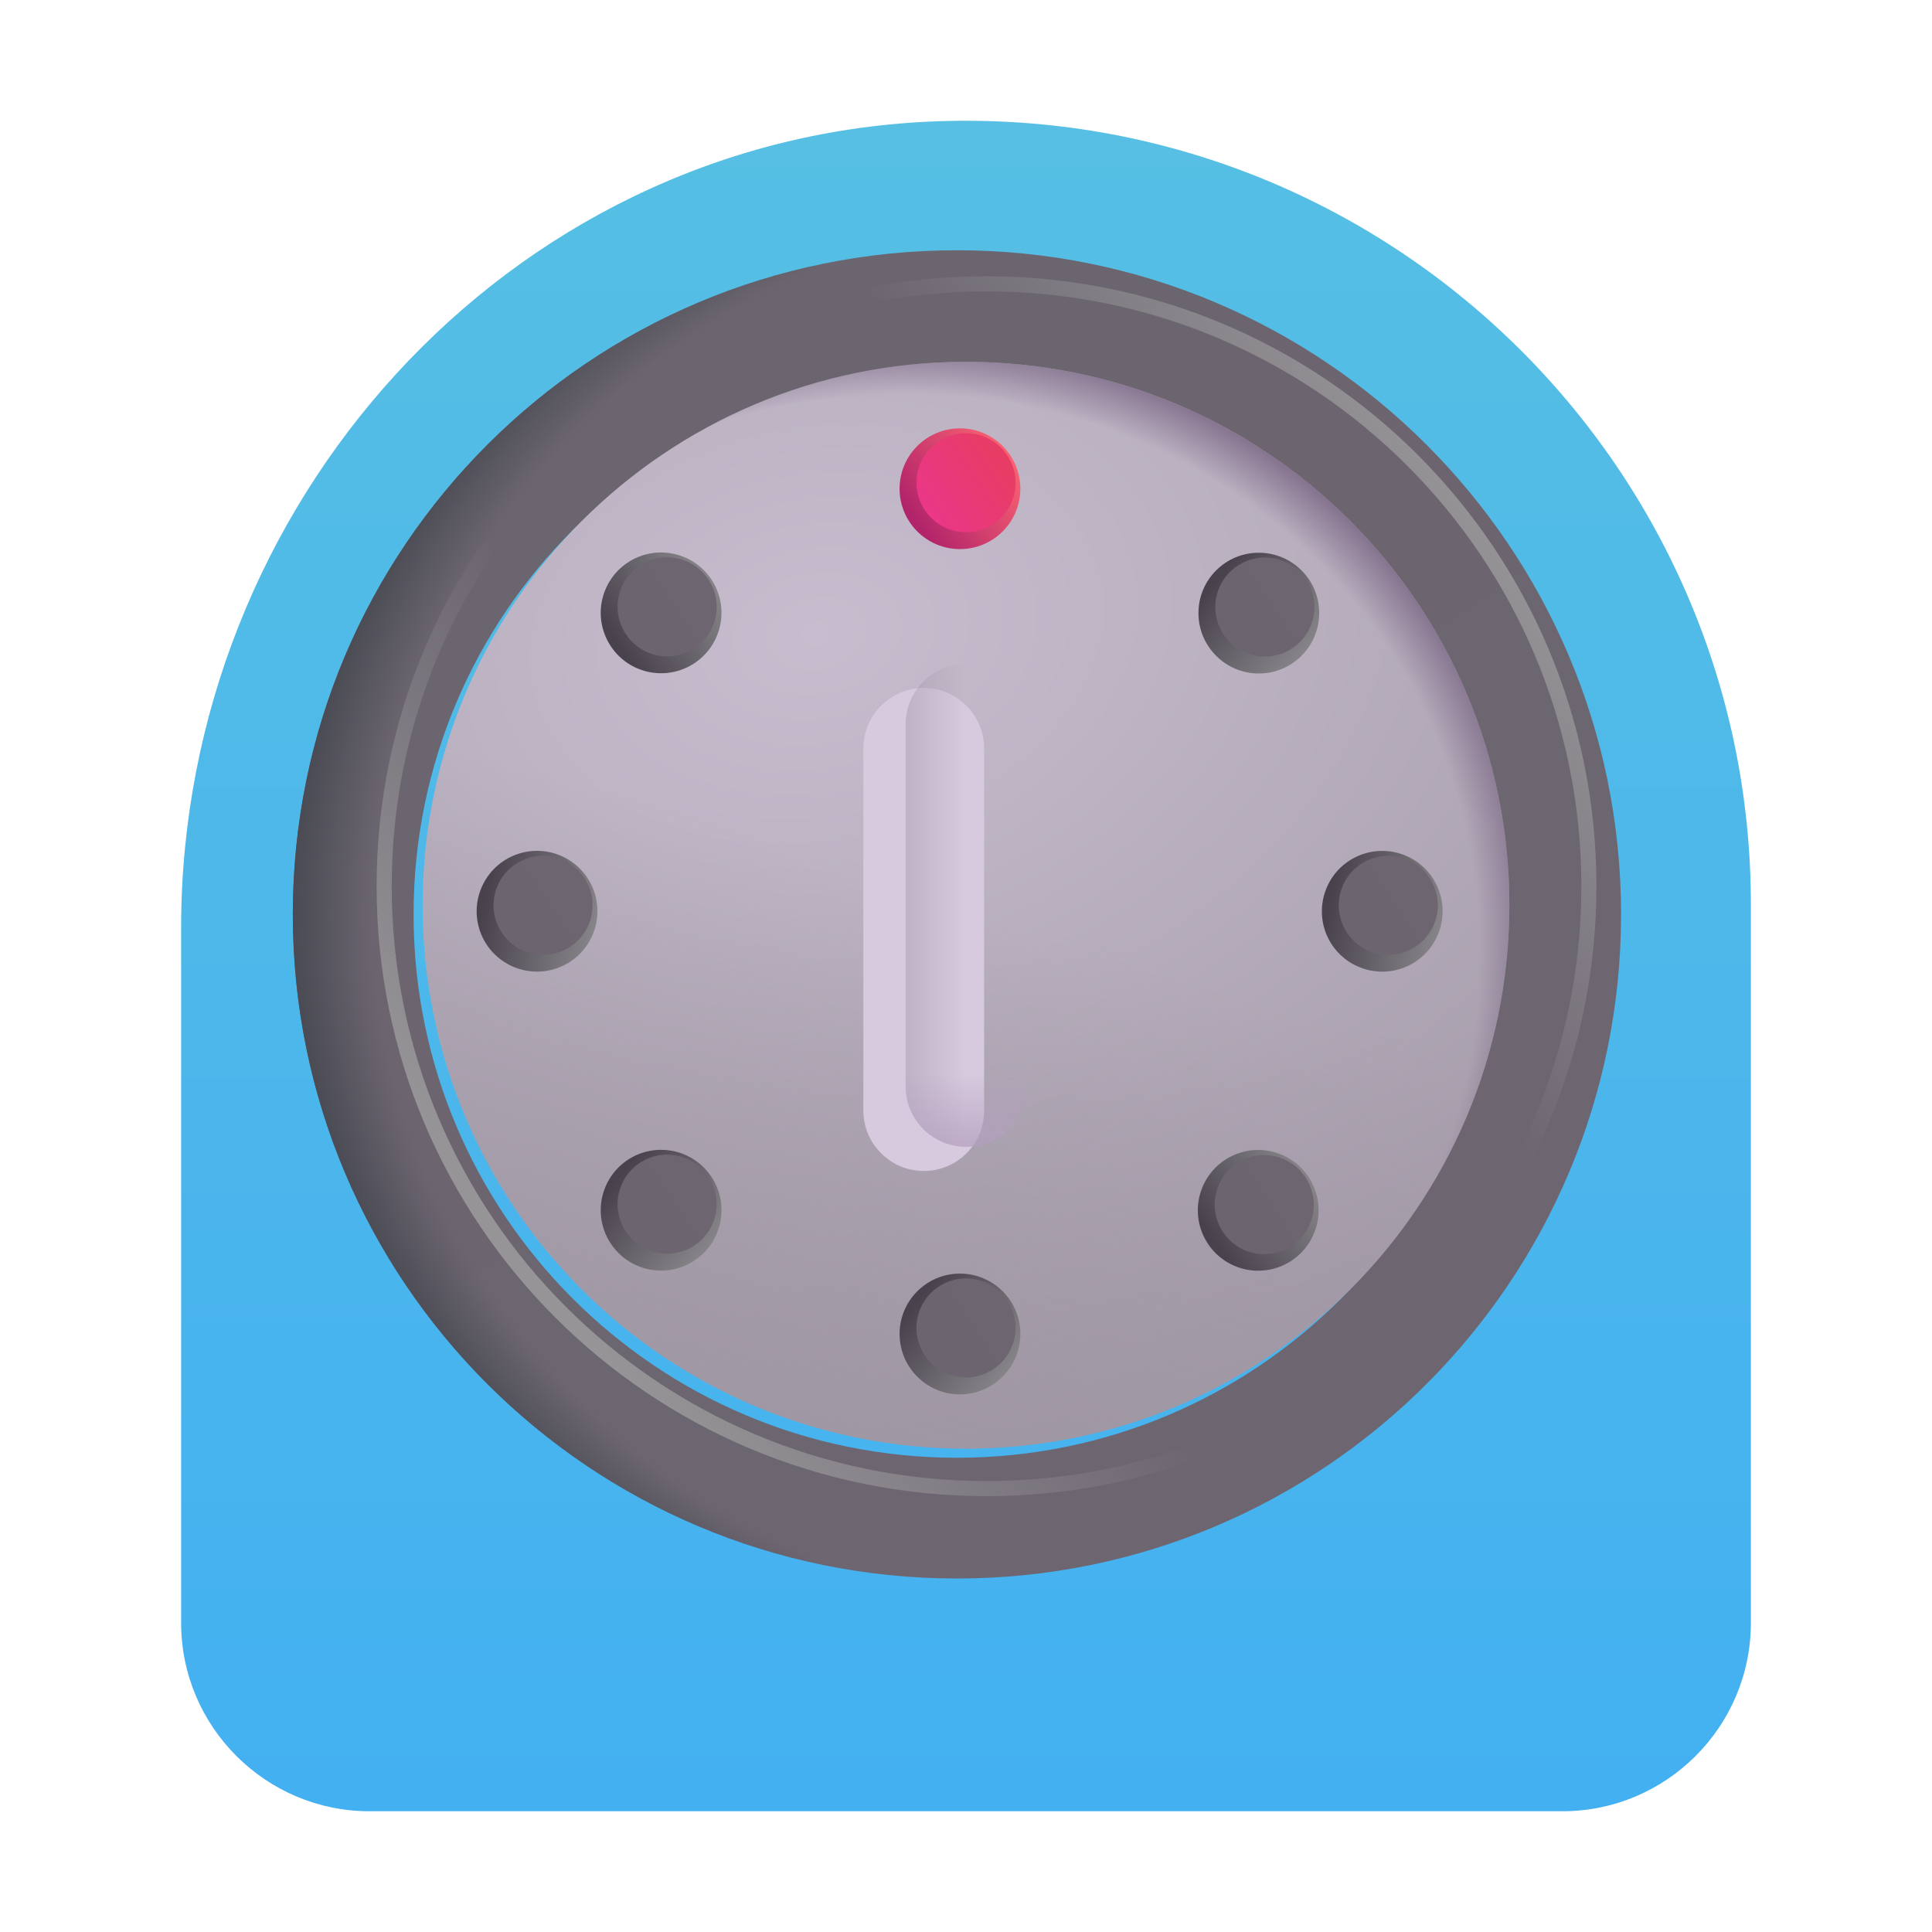 <svg width="32" height="32" viewBox="0 0 32 32" fill="none" xmlns="http://www.w3.org/2000/svg">
<g filter="url(#filter0_ii_18_13450)">
<path d="M15.375 2.015C8.382 2.345 3 8.366 3 15.367V26.879C3 28.6 4.401 30 6.121 30H25.879C27.599 30 29 28.6 29 26.879V14.997C29.01 7.616 22.838 1.665 15.375 2.015Z" fill="url(#paint0_linear_18_13450)"/>
</g>
<g filter="url(#filter1_di_18_13450)">
<path fill-rule="evenodd" clip-rule="evenodd" d="M27 14.995C27 21.07 22.075 25.995 16 25.995C9.925 25.995 5 21.07 5 14.995C5 8.919 9.925 3.995 16 3.995C22.075 3.995 27 8.919 27 14.995ZM25 14.995C25 19.965 20.971 23.995 16 23.995C11.029 23.995 7 19.965 7 14.995C7 10.024 11.029 5.995 16 5.995C20.971 5.995 25 10.024 25 14.995Z" fill="url(#paint1_linear_18_13450)"/>
<path fill-rule="evenodd" clip-rule="evenodd" d="M27 14.995C27 21.07 22.075 25.995 16 25.995C9.925 25.995 5 21.07 5 14.995C5 8.919 9.925 3.995 16 3.995C22.075 3.995 27 8.919 27 14.995ZM25 14.995C25 19.965 20.971 23.995 16 23.995C11.029 23.995 7 19.965 7 14.995C7 10.024 11.029 5.995 16 5.995C20.971 5.995 25 10.024 25 14.995Z" fill="url(#paint2_radial_18_13450)"/>
</g>
<path d="M16 23.993C20.971 23.993 25 19.964 25 14.993C25 10.023 20.971 5.993 16 5.993C11.029 5.993 7 10.023 7 14.993C7 19.964 11.029 23.993 16 23.993Z" fill="url(#paint3_radial_18_13450)"/>
<path d="M16 23.993C20.971 23.993 25 19.964 25 14.993C25 10.023 20.971 5.993 16 5.993C11.029 5.993 7 10.023 7 14.993C7 19.964 11.029 23.993 16 23.993Z" fill="url(#paint4_radial_18_13450)"/>
<path d="M16 23.993C20.971 23.993 25 19.964 25 14.993C25 10.023 20.971 5.993 16 5.993C11.029 5.993 7 10.023 7 14.993C7 19.964 11.029 23.993 16 23.993Z" fill="url(#paint5_linear_18_13450)"/>
<g filter="url(#filter2_f_18_13450)">
<path d="M16.34 24.656C21.85 24.656 26.317 20.189 26.317 14.678C26.317 9.168 21.85 4.701 16.34 4.701C10.83 4.701 6.363 9.168 6.363 14.678C6.363 20.189 10.83 24.656 16.34 24.656Z" stroke="url(#paint6_linear_18_13450)" stroke-width="0.25"/>
</g>
<g filter="url(#filter3_di_18_13450)">
<path d="M16 18.995C15.45 18.995 15 18.545 15 17.995V11.995C15 11.445 15.45 10.995 16 10.995C16.55 10.995 17 11.445 17 11.995V17.995C17 18.555 16.55 18.995 16 18.995Z" fill="#D7CADE"/>
</g>
<path d="M16 18.995C15.45 18.995 15 18.545 15 17.995V11.995C15 11.445 15.45 10.995 16 10.995C16.55 10.995 17 11.445 17 11.995V17.995C17 18.555 16.55 18.995 16 18.995Z" fill="url(#paint7_linear_18_13450)"/>
<path d="M16 18.995C15.45 18.995 15 18.545 15 17.995V11.995C15 11.445 15.45 10.995 16 10.995C16.55 10.995 17 11.445 17 11.995V17.995C17 18.555 16.55 18.995 16 18.995Z" fill="url(#paint8_linear_18_13450)"/>
<g filter="url(#filter4_d_18_13450)">
<path d="M16 8.995C16.552 8.995 17 8.547 17 7.995C17 7.442 16.552 6.995 16 6.995C15.448 6.995 15 7.442 15 7.995C15 8.547 15.448 8.995 16 8.995Z" fill="url(#paint9_linear_18_13450)"/>
</g>
<g filter="url(#filter5_d_18_13450)">
<path d="M16 22.995C16.552 22.995 17 22.547 17 21.995C17 21.442 16.552 20.995 16 20.995C15.448 20.995 15 21.442 15 21.995C15 22.547 15.448 22.995 16 22.995Z" fill="url(#paint10_linear_18_13450)"/>
</g>
<g filter="url(#filter6_d_18_13450)">
<path d="M20.95 11.055C21.502 11.055 21.95 10.607 21.95 10.055C21.95 9.502 21.502 9.055 20.95 9.055C20.398 9.055 19.95 9.502 19.95 10.055C19.95 10.607 20.398 11.055 20.95 11.055Z" fill="url(#paint11_linear_18_13450)"/>
</g>
<g filter="url(#filter7_d_18_13450)">
<path d="M11.05 20.945C11.602 20.945 12.05 20.497 12.05 19.945C12.05 19.392 11.602 18.945 11.05 18.945C10.498 18.945 10.05 19.392 10.05 19.945C10.05 20.497 10.498 20.945 11.05 20.945Z" fill="url(#paint12_linear_18_13450)"/>
</g>
<g filter="url(#filter8_d_18_13450)">
<path d="M23.434 15.892C23.93 15.648 24.135 15.049 23.892 14.553C23.649 14.058 23.05 13.853 22.554 14.096C22.058 14.339 21.854 14.938 22.096 15.434C22.34 15.93 22.939 16.134 23.434 15.892Z" fill="url(#paint13_linear_18_13450)"/>
</g>
<g filter="url(#filter9_d_18_13450)">
<path d="M9.435 15.891C9.931 15.648 10.136 15.049 9.893 14.553C9.65 14.057 9.051 13.852 8.555 14.095C8.059 14.339 7.854 14.938 8.097 15.434C8.34 15.929 8.939 16.134 9.435 15.891Z" fill="url(#paint14_linear_18_13450)"/>
</g>
<g filter="url(#filter10_d_18_13450)">
<path d="M21.886 20.27C22.065 19.748 21.786 19.179 21.263 19.001C20.741 18.822 20.172 19.101 19.994 19.623C19.815 20.145 20.093 20.714 20.616 20.893C21.139 21.072 21.707 20.793 21.886 20.27Z" fill="url(#paint15_linear_18_13450)"/>
</g>
<g filter="url(#filter11_d_18_13450)">
<path d="M11.996 10.374C12.175 9.852 11.896 9.283 11.374 9.105C10.851 8.926 10.283 9.204 10.104 9.727C9.925 10.249 10.204 10.818 10.726 10.997C11.249 11.176 11.817 10.897 11.996 10.374Z" fill="url(#paint16_linear_18_13450)"/>
</g>
<g filter="url(#filter12_f_18_13450)">
<path d="M11.826 10.316C11.973 9.888 11.744 9.421 11.315 9.275C10.887 9.128 10.421 9.357 10.274 9.785C10.127 10.214 10.356 10.68 10.784 10.827C11.213 10.973 11.679 10.745 11.826 10.316Z" fill="url(#paint17_linear_18_13450)"/>
</g>
<g filter="url(#filter13_f_18_13450)">
<path d="M9.771 15.26C9.918 14.832 9.689 14.365 9.26 14.219C8.832 14.072 8.366 14.301 8.219 14.729C8.072 15.158 8.301 15.624 8.73 15.771C9.158 15.917 9.624 15.689 9.771 15.26Z" fill="url(#paint18_linear_18_13450)"/>
</g>
<g filter="url(#filter14_f_18_13450)">
<path d="M11.826 20.21C11.973 19.782 11.744 19.315 11.316 19.169C10.887 19.022 10.421 19.251 10.274 19.679C10.127 20.108 10.356 20.574 10.784 20.721C11.213 20.867 11.679 20.639 11.826 20.21Z" fill="url(#paint19_linear_18_13450)"/>
</g>
<g filter="url(#filter15_f_18_13450)">
<path d="M16.776 22.26C16.923 21.832 16.694 21.365 16.265 21.219C15.837 21.072 15.371 21.301 15.224 21.729C15.078 22.158 15.306 22.624 15.735 22.771C16.163 22.917 16.629 22.689 16.776 22.26Z" fill="url(#paint20_linear_18_13450)"/>
</g>
<g filter="url(#filter16_f_18_13450)">
<path d="M21.716 20.219C21.862 19.79 21.634 19.324 21.205 19.177C20.777 19.031 20.31 19.259 20.164 19.688C20.017 20.116 20.246 20.583 20.674 20.729C21.103 20.876 21.569 20.647 21.716 20.219Z" fill="url(#paint21_linear_18_13450)"/>
</g>
<g filter="url(#filter17_f_18_13450)">
<path d="M23.77 15.26C23.917 14.832 23.688 14.365 23.26 14.219C22.831 14.072 22.365 14.301 22.218 14.729C22.072 15.158 22.3 15.624 22.729 15.771C23.157 15.917 23.624 15.689 23.77 15.26Z" fill="url(#paint22_linear_18_13450)"/>
</g>
<g filter="url(#filter18_f_18_13450)">
<path d="M21.726 10.32C21.873 9.892 21.644 9.425 21.215 9.279C20.787 9.132 20.321 9.361 20.174 9.789C20.027 10.218 20.256 10.684 20.685 10.831C21.113 10.977 21.579 10.749 21.726 10.32Z" fill="url(#paint23_linear_18_13450)"/>
</g>
<g filter="url(#filter19_f_18_13450)">
<path d="M16.776 8.26C16.923 7.832 16.694 7.365 16.265 7.219C15.837 7.072 15.371 7.301 15.224 7.729C15.078 8.158 15.306 8.624 15.735 8.771C16.163 8.917 16.629 8.689 16.776 8.26Z" fill="url(#paint24_linear_18_13450)"/>
</g>
<defs>
<filter id="filter0_ii_18_13450" x="2.4" y="1.4" width="27.2" height="29.2" filterUnits="userSpaceOnUse" color-interpolation-filters="sRGB">
<feFlood flood-opacity="0" result="BackgroundImageFix"/>
<feBlend mode="normal" in="SourceGraphic" in2="BackgroundImageFix" result="shape"/>
<feColorMatrix in="SourceAlpha" type="matrix" values="0 0 0 0 0 0 0 0 0 0 0 0 0 0 0 0 0 0 127 0" result="hardAlpha"/>
<feOffset dx="0.6" dy="-0.6"/>
<feGaussianBlur stdDeviation="0.6"/>
<feComposite in2="hardAlpha" operator="arithmetic" k2="-1" k3="1"/>
<feColorMatrix type="matrix" values="0 0 0 0 0.212 0 0 0 0 0.478 0 0 0 0 0.655 0 0 0 1 0"/>
<feBlend mode="normal" in2="shape" result="effect1_innerShadow_18_13450"/>
<feColorMatrix in="SourceAlpha" type="matrix" values="0 0 0 0 0 0 0 0 0 0 0 0 0 0 0 0 0 0 127 0" result="hardAlpha"/>
<feOffset dx="-0.6" dy="0.6"/>
<feGaussianBlur stdDeviation="0.4"/>
<feComposite in2="hardAlpha" operator="arithmetic" k2="-1" k3="1"/>
<feColorMatrix type="matrix" values="0 0 0 0 0.49 0 0 0 0 0.969 0 0 0 0 1 0 0 0 1 0"/>
<feBlend mode="normal" in2="effect1_innerShadow_18_13450" result="effect2_innerShadow_18_13450"/>
</filter>
<filter id="filter1_di_18_13450" x="3.85" y="3.645" width="23.5" height="23.5" filterUnits="userSpaceOnUse" color-interpolation-filters="sRGB">
<feFlood flood-opacity="0" result="BackgroundImageFix"/>
<feColorMatrix in="SourceAlpha" type="matrix" values="0 0 0 0 0 0 0 0 0 0 0 0 0 0 0 0 0 0 127 0" result="hardAlpha"/>
<feOffset dx="-0.4" dy="0.4"/>
<feGaussianBlur stdDeviation="0.375"/>
<feComposite in2="hardAlpha" operator="out"/>
<feColorMatrix type="matrix" values="0 0 0 0 0.18 0 0 0 0 0.392 0 0 0 0 0.635 0 0 0 1 0"/>
<feBlend mode="normal" in2="BackgroundImageFix" result="effect1_dropShadow_18_13450"/>
<feBlend mode="normal" in="SourceGraphic" in2="effect1_dropShadow_18_13450" result="shape"/>
<feColorMatrix in="SourceAlpha" type="matrix" values="0 0 0 0 0 0 0 0 0 0 0 0 0 0 0 0 0 0 127 0" result="hardAlpha"/>
<feOffset dx="0.25" dy="-0.25"/>
<feGaussianBlur stdDeviation="0.25"/>
<feComposite in2="hardAlpha" operator="arithmetic" k2="-1" k3="1"/>
<feColorMatrix type="matrix" values="0 0 0 0 0 0 0 0 0 0 0 0 0 0 0 0 0 0 0.25 0"/>
<feBlend mode="normal" in2="shape" result="effect2_innerShadow_18_13450"/>
</filter>
<filter id="filter2_f_18_13450" x="5.838" y="4.176" width="21.004" height="21.004" filterUnits="userSpaceOnUse" color-interpolation-filters="sRGB">
<feFlood flood-opacity="0" result="BackgroundImageFix"/>
<feBlend mode="normal" in="SourceGraphic" in2="BackgroundImageFix" result="shape"/>
<feGaussianBlur stdDeviation="0.2" result="effect1_foregroundBlur_18_13450"/>
</filter>
<filter id="filter3_di_18_13450" x="14" y="10.795" width="3.2" height="9.2" filterUnits="userSpaceOnUse" color-interpolation-filters="sRGB">
<feFlood flood-opacity="0" result="BackgroundImageFix"/>
<feColorMatrix in="SourceAlpha" type="matrix" values="0 0 0 0 0 0 0 0 0 0 0 0 0 0 0 0 0 0 127 0" result="hardAlpha"/>
<feOffset dx="-0.4" dy="0.4"/>
<feGaussianBlur stdDeviation="0.3"/>
<feComposite in2="hardAlpha" operator="out"/>
<feColorMatrix type="matrix" values="0 0 0 0 0.502 0 0 0 0 0.439 0 0 0 0 0.537 0 0 0 1 0"/>
<feBlend mode="normal" in2="BackgroundImageFix" result="effect1_dropShadow_18_13450"/>
<feBlend mode="normal" in="SourceGraphic" in2="effect1_dropShadow_18_13450" result="shape"/>
<feColorMatrix in="SourceAlpha" type="matrix" values="0 0 0 0 0 0 0 0 0 0 0 0 0 0 0 0 0 0 127 0" result="hardAlpha"/>
<feOffset dx="-0.3"/>
<feGaussianBlur stdDeviation="0.5"/>
<feComposite in2="hardAlpha" operator="arithmetic" k2="-1" k3="1"/>
<feColorMatrix type="matrix" values="0 0 0 0 0.969 0 0 0 0 0.941 0 0 0 0 0.984 0 0 0 1 0"/>
<feBlend mode="normal" in2="shape" result="effect2_innerShadow_18_13450"/>
</filter>
<filter id="filter4_d_18_13450" x="14.7" y="6.895" width="2.4" height="2.4" filterUnits="userSpaceOnUse" color-interpolation-filters="sRGB">
<feFlood flood-opacity="0" result="BackgroundImageFix"/>
<feColorMatrix in="SourceAlpha" type="matrix" values="0 0 0 0 0 0 0 0 0 0 0 0 0 0 0 0 0 0 127 0" result="hardAlpha"/>
<feOffset dx="-0.1" dy="0.1"/>
<feGaussianBlur stdDeviation="0.1"/>
<feComposite in2="hardAlpha" operator="out"/>
<feColorMatrix type="matrix" values="0 0 0 0 0.471 0 0 0 0 0.392 0 0 0 0 0.51 0 0 0 1 0"/>
<feBlend mode="normal" in2="BackgroundImageFix" result="effect1_dropShadow_18_13450"/>
<feBlend mode="normal" in="SourceGraphic" in2="effect1_dropShadow_18_13450" result="shape"/>
</filter>
<filter id="filter5_d_18_13450" x="14.7" y="20.895" width="2.4" height="2.4" filterUnits="userSpaceOnUse" color-interpolation-filters="sRGB">
<feFlood flood-opacity="0" result="BackgroundImageFix"/>
<feColorMatrix in="SourceAlpha" type="matrix" values="0 0 0 0 0 0 0 0 0 0 0 0 0 0 0 0 0 0 127 0" result="hardAlpha"/>
<feOffset dx="-0.1" dy="0.1"/>
<feGaussianBlur stdDeviation="0.1"/>
<feComposite in2="hardAlpha" operator="out"/>
<feColorMatrix type="matrix" values="0 0 0 0 0.404 0 0 0 0 0.353 0 0 0 0 0.427 0 0 0 1 0"/>
<feBlend mode="normal" in2="BackgroundImageFix" result="effect1_dropShadow_18_13450"/>
<feBlend mode="normal" in="SourceGraphic" in2="effect1_dropShadow_18_13450" result="shape"/>
</filter>
<filter id="filter6_d_18_13450" x="19.65" y="8.955" width="2.4" height="2.4" filterUnits="userSpaceOnUse" color-interpolation-filters="sRGB">
<feFlood flood-opacity="0" result="BackgroundImageFix"/>
<feColorMatrix in="SourceAlpha" type="matrix" values="0 0 0 0 0 0 0 0 0 0 0 0 0 0 0 0 0 0 127 0" result="hardAlpha"/>
<feOffset dx="-0.1" dy="0.1"/>
<feGaussianBlur stdDeviation="0.1"/>
<feComposite in2="hardAlpha" operator="out"/>
<feColorMatrix type="matrix" values="0 0 0 0 0.475 0 0 0 0 0.4 0 0 0 0 0.51 0 0 0 1 0"/>
<feBlend mode="normal" in2="BackgroundImageFix" result="effect1_dropShadow_18_13450"/>
<feBlend mode="normal" in="SourceGraphic" in2="effect1_dropShadow_18_13450" result="shape"/>
</filter>
<filter id="filter7_d_18_13450" x="9.75" y="18.845" width="2.4" height="2.4" filterUnits="userSpaceOnUse" color-interpolation-filters="sRGB">
<feFlood flood-opacity="0" result="BackgroundImageFix"/>
<feColorMatrix in="SourceAlpha" type="matrix" values="0 0 0 0 0 0 0 0 0 0 0 0 0 0 0 0 0 0 127 0" result="hardAlpha"/>
<feOffset dx="-0.1" dy="0.1"/>
<feGaussianBlur stdDeviation="0.1"/>
<feComposite in2="hardAlpha" operator="out"/>
<feColorMatrix type="matrix" values="0 0 0 0 0.404 0 0 0 0 0.353 0 0 0 0 0.427 0 0 0 1 0"/>
<feBlend mode="normal" in2="BackgroundImageFix" result="effect1_dropShadow_18_13450"/>
<feBlend mode="normal" in="SourceGraphic" in2="effect1_dropShadow_18_13450" result="shape"/>
</filter>
<filter id="filter8_d_18_13450" x="21.694" y="13.893" width="2.4" height="2.4" filterUnits="userSpaceOnUse" color-interpolation-filters="sRGB">
<feFlood flood-opacity="0" result="BackgroundImageFix"/>
<feColorMatrix in="SourceAlpha" type="matrix" values="0 0 0 0 0 0 0 0 0 0 0 0 0 0 0 0 0 0 127 0" result="hardAlpha"/>
<feOffset dx="-0.1" dy="0.1"/>
<feGaussianBlur stdDeviation="0.1"/>
<feComposite in2="hardAlpha" operator="out"/>
<feColorMatrix type="matrix" values="0 0 0 0 0.471 0 0 0 0 0.392 0 0 0 0 0.51 0 0 0 1 0"/>
<feBlend mode="normal" in2="BackgroundImageFix" result="effect1_dropShadow_18_13450"/>
<feBlend mode="normal" in="SourceGraphic" in2="effect1_dropShadow_18_13450" result="shape"/>
</filter>
<filter id="filter9_d_18_13450" x="7.695" y="13.893" width="2.4" height="2.4" filterUnits="userSpaceOnUse" color-interpolation-filters="sRGB">
<feFlood flood-opacity="0" result="BackgroundImageFix"/>
<feColorMatrix in="SourceAlpha" type="matrix" values="0 0 0 0 0 0 0 0 0 0 0 0 0 0 0 0 0 0 127 0" result="hardAlpha"/>
<feOffset dx="-0.1" dy="0.1"/>
<feGaussianBlur stdDeviation="0.1"/>
<feComposite in2="hardAlpha" operator="out"/>
<feColorMatrix type="matrix" values="0 0 0 0 0.404 0 0 0 0 0.353 0 0 0 0 0.427 0 0 0 1 0"/>
<feBlend mode="normal" in2="BackgroundImageFix" result="effect1_dropShadow_18_13450"/>
<feBlend mode="normal" in="SourceGraphic" in2="effect1_dropShadow_18_13450" result="shape"/>
</filter>
<filter id="filter10_d_18_13450" x="19.64" y="18.846" width="2.4" height="2.4" filterUnits="userSpaceOnUse" color-interpolation-filters="sRGB">
<feFlood flood-opacity="0" result="BackgroundImageFix"/>
<feColorMatrix in="SourceAlpha" type="matrix" values="0 0 0 0 0 0 0 0 0 0 0 0 0 0 0 0 0 0 127 0" result="hardAlpha"/>
<feOffset dx="-0.1" dy="0.1"/>
<feGaussianBlur stdDeviation="0.1"/>
<feComposite in2="hardAlpha" operator="out"/>
<feColorMatrix type="matrix" values="0 0 0 0 0.471 0 0 0 0 0.392 0 0 0 0 0.51 0 0 0 1 0"/>
<feBlend mode="normal" in2="BackgroundImageFix" result="effect1_dropShadow_18_13450"/>
<feBlend mode="normal" in="SourceGraphic" in2="effect1_dropShadow_18_13450" result="shape"/>
</filter>
<filter id="filter11_d_18_13450" x="9.75" y="8.951" width="2.4" height="2.4" filterUnits="userSpaceOnUse" color-interpolation-filters="sRGB">
<feFlood flood-opacity="0" result="BackgroundImageFix"/>
<feColorMatrix in="SourceAlpha" type="matrix" values="0 0 0 0 0 0 0 0 0 0 0 0 0 0 0 0 0 0 127 0" result="hardAlpha"/>
<feOffset dx="-0.1" dy="0.1"/>
<feGaussianBlur stdDeviation="0.1"/>
<feComposite in2="hardAlpha" operator="out"/>
<feColorMatrix type="matrix" values="0 0 0 0 0.471 0 0 0 0 0.392 0 0 0 0 0.51 0 0 0 1 0"/>
<feBlend mode="normal" in2="BackgroundImageFix" result="effect1_dropShadow_18_13450"/>
<feBlend mode="normal" in="SourceGraphic" in2="effect1_dropShadow_18_13450" result="shape"/>
</filter>
<filter id="filter12_f_18_13450" x="10.13" y="9.13" width="1.841" height="1.841" filterUnits="userSpaceOnUse" color-interpolation-filters="sRGB">
<feFlood flood-opacity="0" result="BackgroundImageFix"/>
<feBlend mode="normal" in="SourceGraphic" in2="BackgroundImageFix" result="shape"/>
<feGaussianBlur stdDeviation="0.05" result="effect1_foregroundBlur_18_13450"/>
</filter>
<filter id="filter13_f_18_13450" x="8.075" y="14.074" width="1.841" height="1.841" filterUnits="userSpaceOnUse" color-interpolation-filters="sRGB">
<feFlood flood-opacity="0" result="BackgroundImageFix"/>
<feBlend mode="normal" in="SourceGraphic" in2="BackgroundImageFix" result="shape"/>
<feGaussianBlur stdDeviation="0.05" result="effect1_foregroundBlur_18_13450"/>
</filter>
<filter id="filter14_f_18_13450" x="10.13" y="19.024" width="1.841" height="1.841" filterUnits="userSpaceOnUse" color-interpolation-filters="sRGB">
<feFlood flood-opacity="0" result="BackgroundImageFix"/>
<feBlend mode="normal" in="SourceGraphic" in2="BackgroundImageFix" result="shape"/>
<feGaussianBlur stdDeviation="0.05" result="effect1_foregroundBlur_18_13450"/>
</filter>
<filter id="filter15_f_18_13450" x="15.08" y="21.074" width="1.841" height="1.841" filterUnits="userSpaceOnUse" color-interpolation-filters="sRGB">
<feFlood flood-opacity="0" result="BackgroundImageFix"/>
<feBlend mode="normal" in="SourceGraphic" in2="BackgroundImageFix" result="shape"/>
<feGaussianBlur stdDeviation="0.05" result="effect1_foregroundBlur_18_13450"/>
</filter>
<filter id="filter16_f_18_13450" x="20.019" y="19.033" width="1.841" height="1.841" filterUnits="userSpaceOnUse" color-interpolation-filters="sRGB">
<feFlood flood-opacity="0" result="BackgroundImageFix"/>
<feBlend mode="normal" in="SourceGraphic" in2="BackgroundImageFix" result="shape"/>
<feGaussianBlur stdDeviation="0.05" result="effect1_foregroundBlur_18_13450"/>
</filter>
<filter id="filter17_f_18_13450" x="22.074" y="14.074" width="1.841" height="1.841" filterUnits="userSpaceOnUse" color-interpolation-filters="sRGB">
<feFlood flood-opacity="0" result="BackgroundImageFix"/>
<feBlend mode="normal" in="SourceGraphic" in2="BackgroundImageFix" result="shape"/>
<feGaussianBlur stdDeviation="0.05" result="effect1_foregroundBlur_18_13450"/>
</filter>
<filter id="filter18_f_18_13450" x="20.03" y="9.134" width="1.841" height="1.841" filterUnits="userSpaceOnUse" color-interpolation-filters="sRGB">
<feFlood flood-opacity="0" result="BackgroundImageFix"/>
<feBlend mode="normal" in="SourceGraphic" in2="BackgroundImageFix" result="shape"/>
<feGaussianBlur stdDeviation="0.05" result="effect1_foregroundBlur_18_13450"/>
</filter>
<filter id="filter19_f_18_13450" x="15.08" y="7.074" width="1.841" height="1.841" filterUnits="userSpaceOnUse" color-interpolation-filters="sRGB">
<feFlood flood-opacity="0" result="BackgroundImageFix"/>
<feBlend mode="normal" in="SourceGraphic" in2="BackgroundImageFix" result="shape"/>
<feGaussianBlur stdDeviation="0.05" result="effect1_foregroundBlur_18_13450"/>
</filter>
<linearGradient id="paint0_linear_18_13450" x1="16.002" y1="30.005" x2="16.002" y2="2" gradientUnits="userSpaceOnUse">
<stop stop-color="#43B0F2"/>
<stop offset="1" stop-color="#56BFE3"/>
</linearGradient>
<linearGradient id="paint1_linear_18_13450" x1="9.73" y1="5.767" x2="22.678" y2="25.099" gradientUnits="userSpaceOnUse">
<stop stop-color="#6B656F"/>
<stop offset="1" stop-color="#6D6671"/>
</linearGradient>
<radialGradient id="paint2_radial_18_13450" cx="0" cy="0" r="1" gradientUnits="userSpaceOnUse" gradientTransform="translate(19.485 14.995) rotate(-180) scale(14.485 13.012)">
<stop offset="0.91" stop-color="#4A4B54" stop-opacity="0"/>
<stop offset="1" stop-color="#4A4B54"/>
</radialGradient>
<radialGradient id="paint3_radial_18_13450" cx="0" cy="0" r="1" gradientUnits="userSpaceOnUse" gradientTransform="translate(13.573 10.495) rotate(79.808) scale(13.715 19)">
<stop stop-color="#C7BDCE"/>
<stop offset="1" stop-color="#A49BA9"/>
</radialGradient>
<radialGradient id="paint4_radial_18_13450" cx="0" cy="0" r="1" gradientUnits="userSpaceOnUse" gradientTransform="translate(14.682 16.114) rotate(-33.286) scale(11.079 10.589)">
<stop offset="0.893" stop-color="#796583" stop-opacity="0"/>
<stop offset="0.991" stop-color="#796583"/>
</radialGradient>
<linearGradient id="paint5_linear_18_13450" x1="12.588" y1="25.819" x2="16" y2="14.993" gradientUnits="userSpaceOnUse">
<stop stop-color="#9E96A2"/>
<stop offset="1" stop-color="#9E96A2" stop-opacity="0"/>
</linearGradient>
<linearGradient id="paint6_linear_18_13450" x1="25.502" y1="6.719" x2="8.21" y2="20.034" gradientUnits="userSpaceOnUse">
<stop offset="0.082" stop-color="#969497"/>
<stop offset="0.355" stop-color="#969497" stop-opacity="0"/>
<stop offset="0.692" stop-color="#969497" stop-opacity="0"/>
<stop offset="1" stop-color="#969497"/>
</linearGradient>
<linearGradient id="paint7_linear_18_13450" x1="13.563" y1="13.809" x2="16" y2="13.809" gradientUnits="userSpaceOnUse">
<stop stop-color="#9C90A3"/>
<stop offset="1" stop-color="#9C90A3" stop-opacity="0"/>
</linearGradient>
<linearGradient id="paint8_linear_18_13450" x1="16.28" y1="19.45" x2="16.28" y2="17.766" gradientUnits="userSpaceOnUse">
<stop stop-color="#B49FBF"/>
<stop offset="1" stop-color="#B49FBF" stop-opacity="0"/>
</linearGradient>
<linearGradient id="paint9_linear_18_13450" x1="15.312" y1="8.651" x2="17" y2="7.526" gradientUnits="userSpaceOnUse">
<stop stop-color="#B1236A"/>
<stop offset="1" stop-color="#FC6572"/>
</linearGradient>
<linearGradient id="paint10_linear_18_13450" x1="15.196" y1="21.568" x2="16.799" y2="22.826" gradientUnits="userSpaceOnUse">
<stop stop-color="#48424C"/>
<stop offset="1" stop-color="#8B898D"/>
</linearGradient>
<linearGradient id="paint11_linear_18_13450" x1="20.146" y1="9.628" x2="21.75" y2="10.886" gradientUnits="userSpaceOnUse">
<stop stop-color="#48424C"/>
<stop offset="1" stop-color="#8B898D"/>
</linearGradient>
<linearGradient id="paint12_linear_18_13450" x1="10.246" y1="19.518" x2="11.85" y2="20.776" gradientUnits="userSpaceOnUse">
<stop stop-color="#48424C"/>
<stop offset="1" stop-color="#8B898D"/>
</linearGradient>
<linearGradient id="paint13_linear_18_13450" x1="22.084" y1="14.964" x2="24.078" y2="15.388" gradientUnits="userSpaceOnUse">
<stop stop-color="#48424C"/>
<stop offset="1" stop-color="#8B898D"/>
</linearGradient>
<linearGradient id="paint14_linear_18_13450" x1="8.085" y1="14.964" x2="10.079" y2="15.388" gradientUnits="userSpaceOnUse">
<stop stop-color="#48424C"/>
<stop offset="1" stop-color="#8B898D"/>
</linearGradient>
<linearGradient id="paint15_linear_18_13450" x1="20.276" y1="20.569" x2="21.985" y2="19.459" gradientUnits="userSpaceOnUse">
<stop stop-color="#48424C"/>
<stop offset="1" stop-color="#8B898D"/>
</linearGradient>
<linearGradient id="paint16_linear_18_13450" x1="10.386" y1="10.673" x2="12.095" y2="9.563" gradientUnits="userSpaceOnUse">
<stop stop-color="#48424C"/>
<stop offset="1" stop-color="#8B898D"/>
</linearGradient>
<linearGradient id="paint17_linear_18_13450" x1="10.544" y1="10.638" x2="11.919" y2="9.722" gradientUnits="userSpaceOnUse">
<stop stop-color="#6C656F"/>
<stop offset="1" stop-color="#6D6670"/>
</linearGradient>
<linearGradient id="paint18_linear_18_13450" x1="8.489" y1="15.582" x2="9.864" y2="14.666" gradientUnits="userSpaceOnUse">
<stop stop-color="#6C656F"/>
<stop offset="1" stop-color="#6D6670"/>
</linearGradient>
<linearGradient id="paint19_linear_18_13450" x1="10.544" y1="20.532" x2="11.919" y2="19.616" gradientUnits="userSpaceOnUse">
<stop stop-color="#6C656F"/>
<stop offset="1" stop-color="#6D6670"/>
</linearGradient>
<linearGradient id="paint20_linear_18_13450" x1="15.494" y1="22.582" x2="16.869" y2="21.666" gradientUnits="userSpaceOnUse">
<stop stop-color="#6C656F"/>
<stop offset="1" stop-color="#6D6670"/>
</linearGradient>
<linearGradient id="paint21_linear_18_13450" x1="20.434" y1="20.541" x2="21.808" y2="19.624" gradientUnits="userSpaceOnUse">
<stop stop-color="#6C656F"/>
<stop offset="1" stop-color="#6D6670"/>
</linearGradient>
<linearGradient id="paint22_linear_18_13450" x1="22.489" y1="15.582" x2="23.863" y2="14.666" gradientUnits="userSpaceOnUse">
<stop stop-color="#6C656F"/>
<stop offset="1" stop-color="#6D6670"/>
</linearGradient>
<linearGradient id="paint23_linear_18_13450" x1="20.445" y1="10.642" x2="21.819" y2="9.726" gradientUnits="userSpaceOnUse">
<stop stop-color="#6C656F"/>
<stop offset="1" stop-color="#6D6670"/>
</linearGradient>
<linearGradient id="paint24_linear_18_13450" x1="15.494" y1="8.582" x2="16.869" y2="7.666" gradientUnits="userSpaceOnUse">
<stop stop-color="#EA3786"/>
<stop offset="1" stop-color="#E73D60"/>
</linearGradient>
</defs>
</svg>
